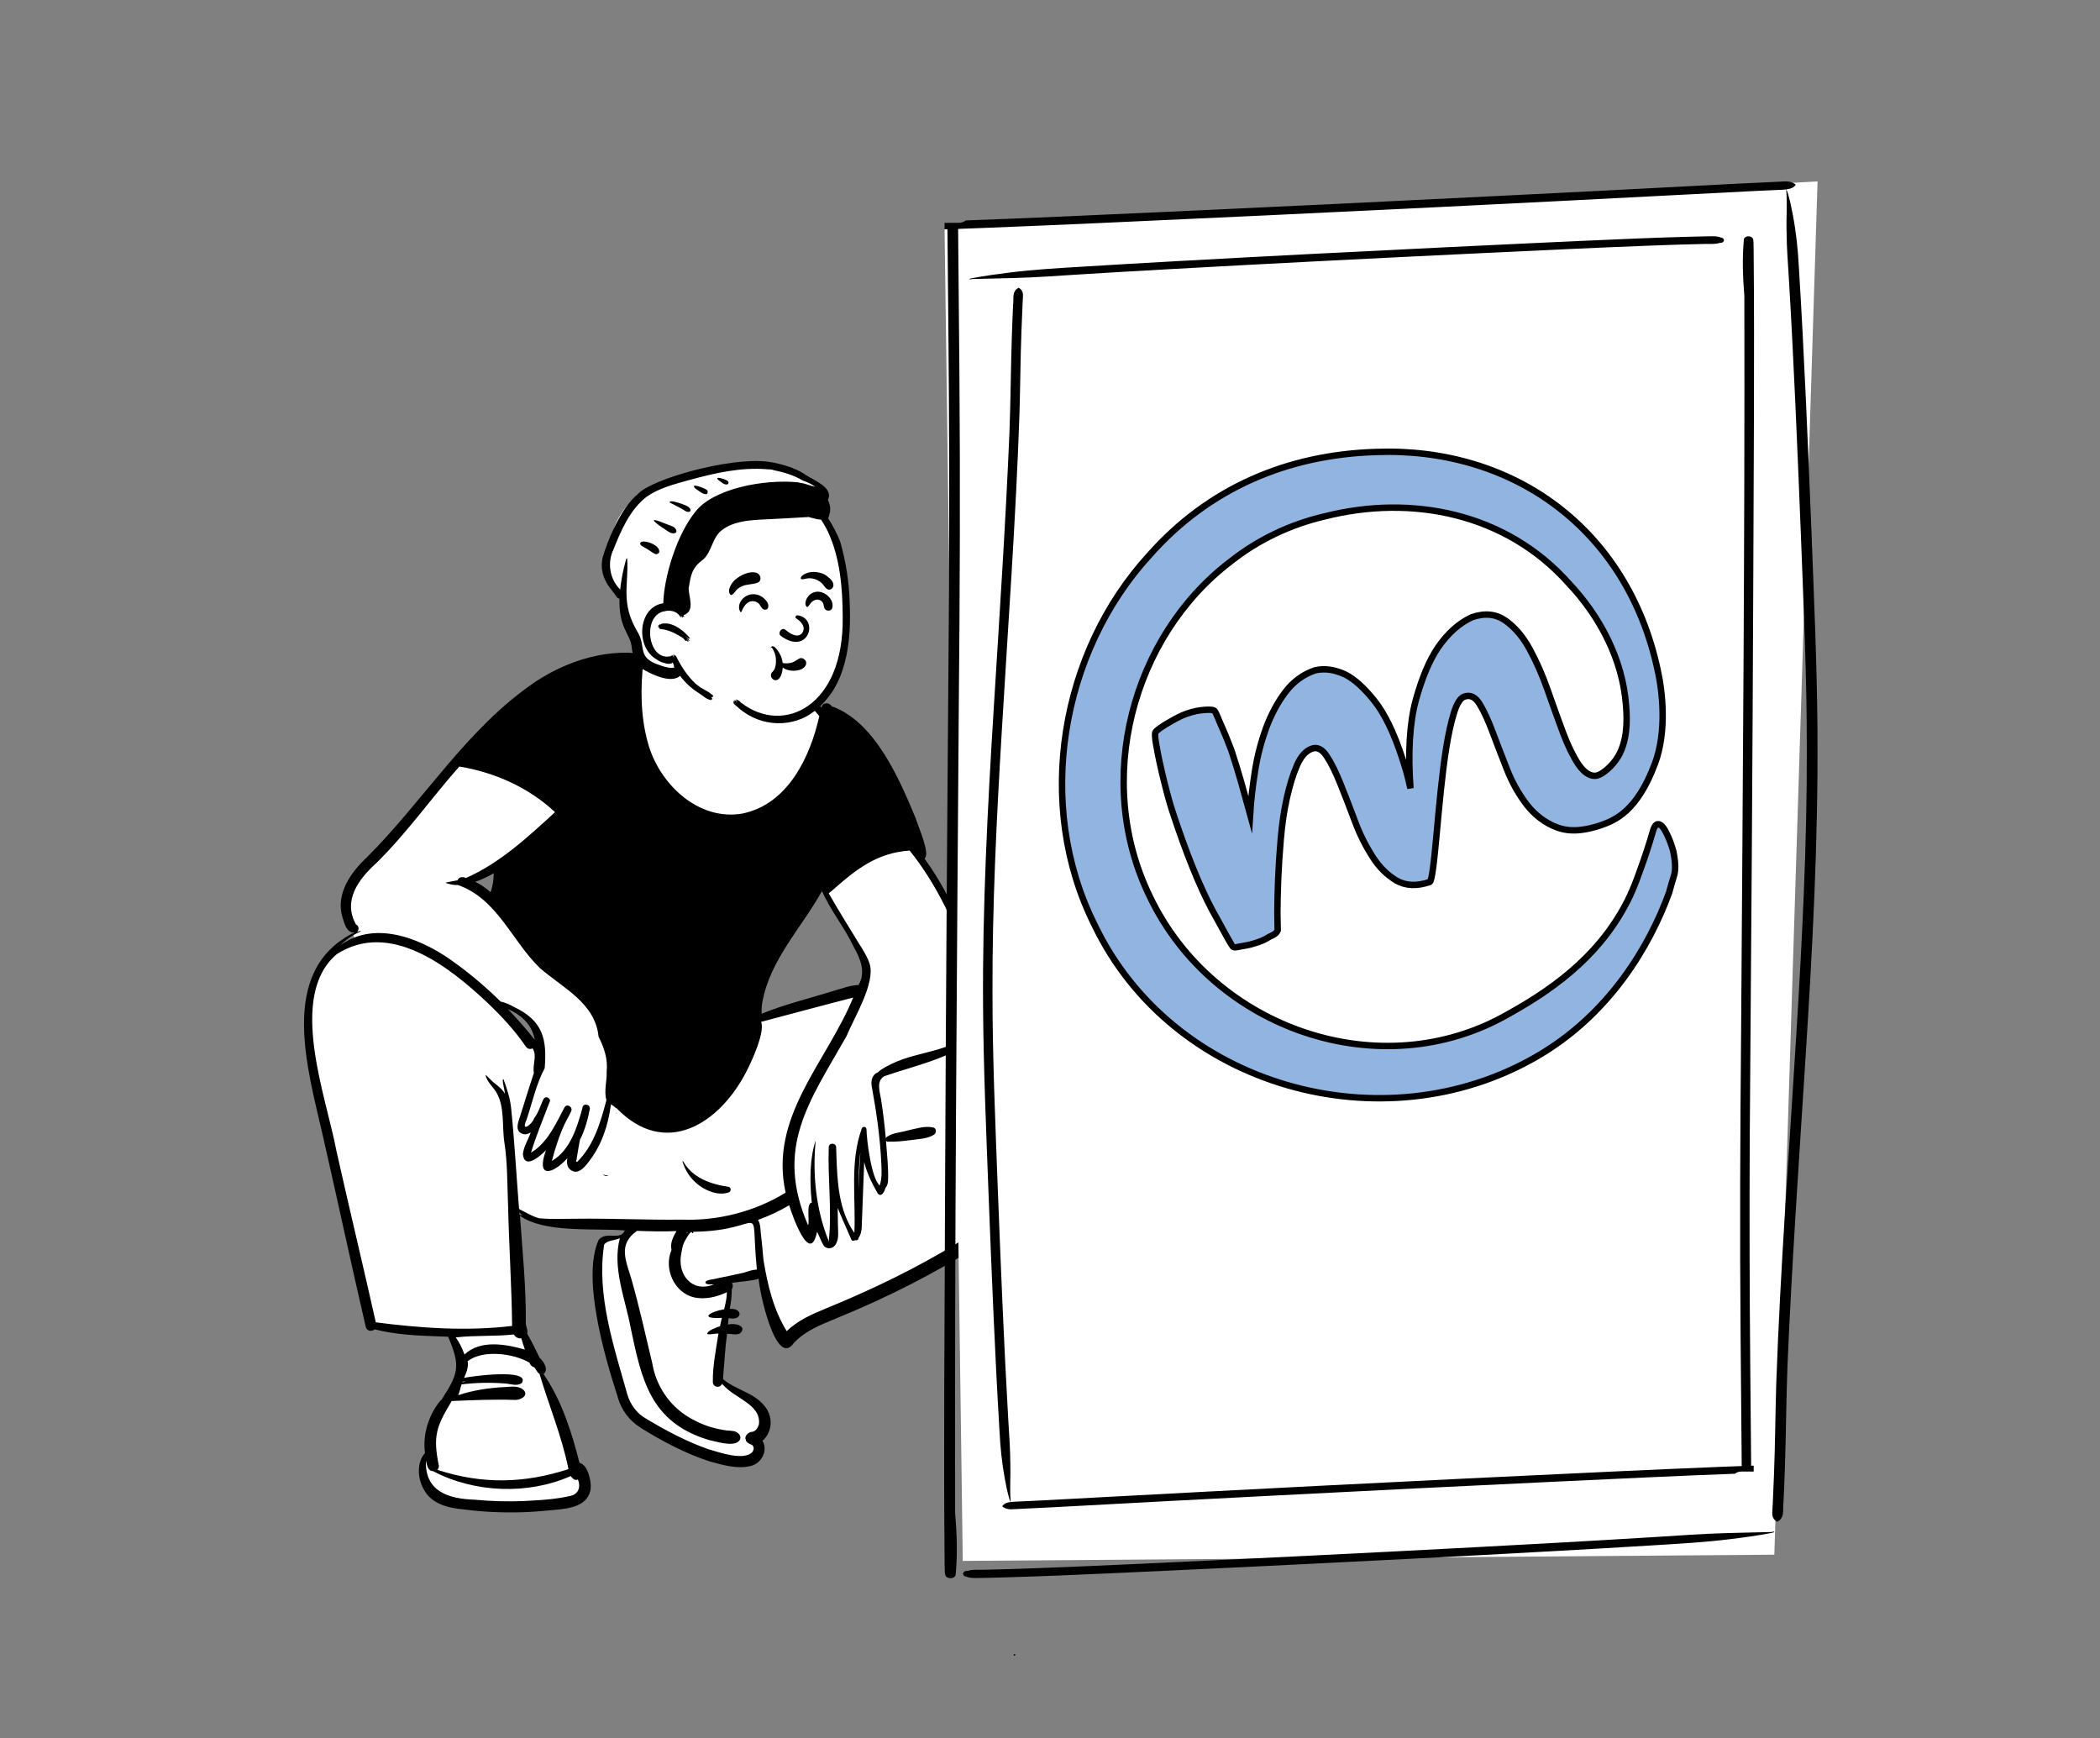 <?xml version="1.0" encoding="UTF-8"?>
<svg xmlns="http://www.w3.org/2000/svg" xmlns:xlink="http://www.w3.org/1999/xlink" id="Ebene_2" data-name="Ebene 2" viewBox="0 0 1307.62 1082.17">
  <rect x="0" y="0" width="1307.62" height="1082.17" fill="#808080" stroke="none"/>
  <defs>
    <style> .cls-1, .cls-2 { fill: #fff; } .cls-2, .cls-3 { fill-rule: evenodd; } .cls-4, .cls-5 { fill: none; } .cls-6 { clip-path: url(#clippath-1); } .cls-5 { stroke-linecap: round; stroke-linejoin: round; } .cls-5, .cls-7 { stroke: #000; } .cls-8 { clip-path: url(#clippath-3); } .cls-7 { fill: #91b5e0; stroke-miterlimit: 10; stroke-width: 4px; } .cls-9 { clip-path: url(#clippath-2); } .cls-10 { clip-path: url(#clippath); } </style>
    <clipPath id="clippath">
      <rect class="cls-4" x="188.88" y="287.05" width="474.5" height="655.26"></rect>
    </clipPath>
    <clipPath id="clippath-1">
      <rect class="cls-4" x="188.88" y="287.05" width="474.5" height="655.26"></rect>
    </clipPath>
    <clipPath id="clippath-2">
      <rect class="cls-4" x="188.88" y="405.73" width="474.5" height="536.58"></rect>
    </clipPath>
    <clipPath id="clippath-3">
      <rect class="cls-4" x="188.88" y="287.05" width="474.5" height="655.26"></rect>
    </clipPath>
  </defs>
  <g class="cls-10">
    <g class="cls-6">
      <path class="cls-2" d="M305.87,542.63c-4.19,2.38-7.69,4.06-11.05,5.18l-4.89,1.68,4.62,2.38c3.08,1.54,6.01,3.64,9.09,6.16l2.24,1.96,1.12-2.8c1.4-3.64,2.1-7.98,2.1-12.59v-3.64l-3.22,1.68ZM509.46,554.53c-3.91,7.14-8.81,14.27-13.42,20.99-10.21,15.11-20.83,30.65-24.05,49.26-.28,1.54-.42,5.04-.56,10.49l3.07-1.26c10.07-4.06,20.83-7.14,31.18-10.21,4.05-1.12,8.11-2.38,12.16-3.5,1.68-.42,3.36-.98,4.89-1.4,3.92-1.26,7.55-2.38,11.33-2.52h1.12l.56-.98c5.31-9.24,1.26-17.91-3.21-26.03-2.8-6.02-6.29-11.48-9.65-16.93-3.49-5.6-7.13-11.34-9.79-17.49l-1.68-3.92-1.96,3.5ZM314.27,630.52c6.01,6.3,11.61,12.74,16.64,19.03l3.78-1.68c-1.82-9.38-7.55-15.96-17.9-20.71l-2.52,3.36ZM515.47,771.32c-.56,0-1.12.28-1.54.7-.42.42-.7.98-.7,1.68h2.24v-2.38ZM265.19,927.22c-3.5-6.02-4.06-15.54,1.26-20.71-1.82-11.2,1.68-23.65,9.51-32.47,11.47-17.21,12.3-23.37,3.91-42.69-14.96-.56-30.48-.7-45.16-4.2l.56-3.22c-.56-.14-3.36-.84-3.91-.98.14.56.56,3.36.42,3.92-.7.7-2.38,1.4-2.66,0-9.23-39.47-17.48-78.23-26.43-117.56-9.37-39.75-28.24-103.43,17.9-125.4l-.98-4.06c-2.52,0-3.63-2.8-4.75-6.72-5.17-14.14,4.9-27.85,14.4-36.53,13-13.3,25.03-27.71,36.63-41.71,33-40.17,77.88-93.77,135.35-84.67l-.14,2.38c8.95,1.12,18.32,3.5,27.41,1.82,31.04-5.32,64.88,6.86,83.89,31.77l.7-4.62c0-.42.28-.84.98-.84.98,0,1.4.7,1.68,1.4,33,13.02,46.56,55.42,57.19,84.53,1.4,4.9.98,6.44.84,6.72l-1.96,1.12c19.86,26.45,30.76,58.22,40.13,88.45,3.08,7.98,3.35,13.58-1.82,18.47,34.12,20.43,60.82,52.48,45.72,88.87-19.71,35.41-72.01,57.94-111.3,78.24-15.52,8.39-38.31,13.02-52.57,26.73-.98,1.4-2.38,2.8-3.22,2.66-6.71.98-16.5-40.59-15.1-43.94-6.99,2.52-14.82,2.38-22.23,3.64.7,1.4,2.8,3.36,1.26,5.04.14,4.9-.7,10.22-1.68,15.11,8.81-1.4,8.67,3.22.14.7-.28,2.1-.84,7.7-.98,9.8,2.52-1.12,7.55-1.96,9.37-.14-.7,2.38-6.99.14-9.37.84-1.4,10.5-1.82,20.71-2.8,31.21,7.55,7.14,19.3,8.82,26.01,16.65,5.73,5.88,4.9,15.82-1.82,20.57,4.06,4.76.84,12.74-5.17,14-8.11,1.96-16.64-.7-24.61-2.94-13.28-4.34-27.26-11.2-42.65-20.85-6.01-3.78-10.62-9.8-12.72-16.8-15.52-48-19.72-80.75-12.45-97.13,4.19-3.22,8.81-1.26,12.72-2.94,1.82-.84,3.49-1.96,4.89-5.88-20.27-1.96-49.64,1.68-65.86-7.98l.56-1.26c-1.54-.98-4.75-4.9-6.01-6.3,2.24,27.15,4.05,55,4.89,82.01,2.94,5.04,5.46,10.22,8.25,15.96,1.96,1.96,5.31,5.18,3.36,7.28,0,0,16.64,39.05,21.67,58.64,4.89.14,6.85,8.4,6.57,13.85-.7,9.94-13.42,10.92-24.61,11.9-7.69.84-15.52,1.26-23.21,1.26-13.84.42-48.66-.56-52.01-13.02"></path>
    </g>
    <g class="cls-9">
      <path class="cls-3" d="M333.14,424.65c23.63-15.68,54.39-23.93,81.94-13.72.28.14.14.56-.14.56-4.33-.98-8.81-1.54-13.14-1.68,8.95,1.12,17.76,3.5,26.85,1.82,30.48-5.04,62.64,5.32,82.91,28.97.56-3.5,4.9-3.36,6.29-.84,26.85,9.52,42.09,45.06,52.3,69.7,1.26,4.34,9.51,22.67,5.45,25.05,18.88,25.89,29.64,56.68,39.01,87.05l.28.7c2.1,5.88,3.78,12.74-.7,17.92,18.88,11.48,36.22,27.01,44.47,48,13.14,30.93-3.64,57.24-29.64,73.9-25.87,18.75-53.83,34.29-82.77,47.73-9.79,4.48-19.58,8.68-29.5,12.74l-.98.42c-7.83,3.22-15.66,7-21.39,13.16-11.33,16.51-21.81-33.03-21.95-39.89-5.31,1.54-11.19,1.68-16.64,2.52.7,1.26.7,2.8-.14,4.06,0,4.06-.42,8.12-1.26,12.18,8.39-.7,8.11,7.7-.7,5.74l-.42,4.06c4.05-1.26,12.44.7,7.55,5.46-2.66,1.26-5.31.14-8.11.28-1.26,9.38-1.68,18.75-2.52,28.13,7.55,6.58,18.6,8.26,25.31,16.09,5.87,6.44,6.01,16.37-.7,22.39,3.63,6.16-.7,14.14-7.41,15.68-8.53,2.1-17.48-.7-25.73-2.94-14.96-4.9-29.22-12.46-42.51-20.71l-.56-.42c-6.57-4.06-11.33-10.5-13.7-17.92l-.42-1.54c-8.11-25.05-22.37-74.17-11.61-97.41,5.03-5.6,13.28.98,16.22-5.74-19.01-1.54-49.77,1.82-65.3-9.1,1.54,21.97,3.78,43.8,3.64,65.78-.42,2.94,1.54,4.76.84,7.56,2.8,4.9,5.31,9.94,7.69,14.97l.14.14c2.52,2.38,5.73,7.28,2.38,10.08,11.33,16.52,17.48,36.11,22.37,55.28,5.31,1.26,7.27,11.2,6.99,15.81-1.54,12.74-16.64,12.87-26.57,13.86-5.73.56-11.61.98-17.48,1.12-11.74.28-23.63-.28-35.23-1.82-9.51-.84-19.99-3.36-24.75-12.59-3.77-6.58-4.47-16.52.84-22.53-1.54-11.33,2.1-23.23,9.23-32.19l.28-.28c-.14-.14-.14-.28.56-.42h.14l.28-.56c10.35-16.09,11.75-20.57,3.92-38.91l-6.99-.28c-13-.42-26.15-1.12-38.73-4.34-1.82,1.54-4.89,1.26-5.59-1.54-9.09-39.19-17.48-78.51-26.42-117.7-9.23-41.28-29.22-103.84,19.15-127.78-4.89,0-6.01-5.88-7.27-9.66-4.34-14.56,5.31-27.99,15.38-37.37,35.38-35.27,62.22-80.34,104.59-109.02M265.19,909.45c-.7,19.17,13.84,23.79,30.34,24.35,10.21.98,20.55,1.26,30.76.84l4.89-.28c8.11-.42,16.22-1.12,24.05-2.94,5.17-1.12,6.43-5.74,4.62-10.22-.84.42-1.82.42-2.52-.14-.84-.56-1.4-1.26-1.96-1.96-26.57,11.76-59.98,10.5-85.71-3.08-3.35,0-3.78-3.92-4.47-6.58M329.79,848.57c-9.65-5.88-29.22-8.4-38.59-.98.7,3.64-.84,7.14-2.24,10.36,4.19-.98,41.25-6.02,36.07,3.08-2.94,2.38-6.85.7-10.35.42-9.09-.7-18.18-.56-27.26.56-.84,2.24-1.12,4.62-2.1,6.72,9.23-3.08,18.73-4.48,28.38-5.04h.56c4.19-.28,9.09-1.12,12.16,2.24,2.66,3.64-3.21,6.16-6.29,5.74-13-.42-26.01.14-38.87.7l-.56.98c-9.09,15.12-11.18,21.13-7.41,39.33,0,.98-.28,1.82-.98,2.52,27.96,9.1,53.97,8.54,81.66-.42-4.06-20.29-12.17-39.61-18.04-59.34-1.54-.84-2.1-2.8-3.21-4.06-1.26-.28-2.52-1.26-2.94-2.8M396.62,766.42c-12.16,8.54-6.71,18.75-3.35,30.37,4.89,17.21,8.67,34.57,12.86,51.92,2.52,15.4,12.16,28.69,26.29,35.69,6.29,3.36,13.28,5.46,20.27,6.3,2.8.28,5.73,0,7.55,2.38.98,1.12,1.12,2.94,0,4.06-3.63,4.06-14.12.42-19.02-.56-36.07-10.92-41.66-37.09-48.52-69.84-3.36-18.19-11.61-37.37-6.71-55.84-3.08,1.68-7.69,1.12-9.79,4.06-4.89,31.35,6.01,63.26,14.4,93.21,1.82,6.3,5.87,11.9,11.61,15.11,12.3,7.42,25.17,14.28,38.73,19.03l.42.14c6.85,1.96,21.81,7.28,27.13,1.68,1.12-1.68,1.12-3.36-.28-4.48l-.7-.28c-1.26-.56-2.8-1.26-3.08-2.66v-.14c-1.12-2.1,1.12-4.34,3.08-4.9,2.79-.14,4.05-1.96,5.03-4.62,1.82-13.15-16.78-16.65-22.93-25.75-.7,3.36-5.74,2.66-5.74-.7-.14-10.08,1.96-20.29,3.5-30.23-2.38-.14-4.75.84-6.99.28-.28-2.1,6.15-4.2,7.97-4.9.42-1.68.7-3.5,1.12-5.18-14.4.84-7.69-3.78,1.4-5.32.28-.98.56-1.96.7-2.94l.14-.56c.56-2.52.84-4.76.98-7.14-6.43,2.94-13.56,4.76-20.55,3.22-12.44-2.94-19.02-18.05-13.98-29.53-1.12-4.06,1.12-8.4,3.08-11.76-8.11.42-16.36.14-24.61-.14M274.42,872.36c-.14,0-.14.14-.28.28l-.14.14c.14-.14.28-.14.42-.42M275.11,872.08h-.7c0,.14-.14.14-.14.14.42,0,.7-.14.84-.14M290.07,860.05c-.7.14-1.4.14-1.96.28l-.14.42c.7-.28,1.4-.42,2.1-.7M320,830.94c-12.02,1.26-24.19.42-36.22,1.82,2.38,3.22,4.06,6.86,5.45,10.64,9.93-9.38,25.73-6.44,37.61-3.08-.84-2.38-1.54-4.62-2.24-7-1.68.28-3.77-.7-4.61-2.38M613.07,641.44c-16.36,16.79-41.25,21.27-62.5,28.69-5.17,3.22-2.66,9.65-1.96,14.41,1.26,7.98,2.24,15.96,2.93,24.07,2.66-3.08,9.51-3.5,13.28-4.62l.56-.14c5.17-1.12,10.49-2.94,15.66-1.82,2.1.42,2.24,3.36.56,4.48-4.19,2.66-9.51,2.66-14.26,3.36l-1.26.14c-4.33.56-8.67.98-13,.84-.56.14-1.12-.14-1.4-.56.56,8.4,1.68,16.93,1.26,25.33-.14,1.54-.7,3.08-1.68,4.2v.14c-.56,2.1-2.52,5.88-4.75,3.08l-.42-.7c-3.35-6.02-6.43-12.18-7.97-18.89-.56,13.43-.98,26.87-1.54,40.31v.28c-.14,2.24-.56,5.04-2.1,6.86.14.98-.84,1.68-1.68,1.26h-.14c-.84.42-2.1.7-2.52-.28-2.8-6.58-5.87-13.16-8.53-19.74.14,3.36,0,6.86.14,10.22,0,3.92.84,8.4-1.12,12.04-1.54,3.08-5.45,3.92-7.69,1.26-1.68-2.66-2.66-5.88-4.19-8.68-4.34,21.41-15.38-10.08-17.34-16.51-6.15,3.64-12.72,6.72-19.43,9.1,1.82,2.8,1.4,6.58,1.96,9.94.56,4.76.98,9.66,1.4,14.55l.14.98c2.52,15.12,6.15,30.51,14.4,43.81,6.85-6.72,15.94-10.64,24.75-14.27,10.62-4.34,21.11-8.96,31.6-13.86,28.1-13.16,55.09-28.69,80.26-46.75l.84-.56c13.98-9.8,28.66-22.81,28.94-41.15.84-30.37-24.33-50.8-43.21-70.82M303.5,624.36c-23.91-22.53-60.68-51.5-93.82-30.23-30.9,26.17-6.43,88.87-.14,122.74,7.97,35.55,16.5,70.96,24.47,106.5,28.11,3.64,56.63,5.6,84.87,2.24-.28-25.05-1.96-50.1-2.52-75.15-.56-12.88-.28-25.89-2.24-38.63-1.68-10.36.42-22.95-5.31-32.05-2.1-3.36-5.59-6.16-6.43-10.21,0-.14.28-.28.28-.14,1.68,1.54,3.08,3.22,4.89,4.76l1.26.98c2.1,1.68,4.34,3.5,5.59,5.88.14-.98-2.38-10.08-.84-8.96l.28.84c2.1,5.74,3.91,11.48,4.47,17.49,2.1,20.71,3.22,41.57,4.9,62.42,4.19,1.96,8.11,4.62,12.58,5.74,7.55.7,14.96.28,22.51.28h.7c21.95-.28,43.76.84,65.72.56,22.37.84,45.3-5.04,64.46-16.79-10.49-47.3,25.45-81.03,42.09-121.48-19.15,4.9-38.17,10.08-57.33,15.12,2.52,6.3-5.73,24.21-8.95,30.51-16.78,33.03-50.75,54.72-81.23,23.09v.28c-.98-.98-2.1-1.82-3.36-2.52-1.54,12.6-5.73,25.33-13.56,35.41l-.84,1.12c-2.38,3.08-6.01,7-9.93,4.76-2.94-1.54-3.35-4.62-2.8-7.7-9.37,10.22-19.71,12.6-13.28-5.04l-.28.28c-3.63,3.64-13.14,11.9-14.12,2.24.42-4.76,3.36-9.1,4.89-13.58-1.54.98-3.35,1.54-5.31.84-4.89-1.96-2.38-7.56-1.26-11.06,2.8-8.96,5.59-17.91,8.53-26.87-.98-5.32,2.24-10.64-.84-15.26-1.26.7-2.94.56-4.19-1.12-6.85-10.08-15.24-19.03-23.91-27.29M234.43,824.92v.14h.84c-.42,0-.7,0-.84-.14M471.29,790.49c-4.47-45.48,6.99-24.07-39.57-23.51.14,1.12-1.26.98-.7.7-.7-2.52-4.47,4.9-5.03,5.88-.98,2.1-1.4,4.76-1.82,7.14-2.52,13.15,6.85,24.49,20.42,19.03-1.82-.14-3.78.42-5.18-.7-1.26-2.38,5.87-2.38,7.27-3.08,5.45-1.12,11.05-2.24,16.5-3.5,2.52-.84,5.31-1.82,8.11-1.96M516.03,772.86c-.42-.28-.14.56,0,.14v-.14ZM566.36,529.62c-19.99,1.4-32.86,11.34-47.12,23.93-1.12.98-2.1,1.82-3.22,2.66,6.15,10.92,12.86,21.41,19.3,32.05l1.26,1.96c1.82,3.08,3.78,6.3,4.9,9.8,3.77,12.04-9.51,33.31-14.4,45.2-23.21,40.87-44.88,69.28-23.91,117.7,1.12-3.08-1.4-13.71,2.38-14.14l-.14-.7c-1.26-12.32-1.26-27.15,2.52-37.93-2.1,20.99.14,43.1,8.11,62.7,2.1-18.62-.7-39.33,0-58.5,0-2.94,4.47-2.94,4.62,0l.14,4.9c.56,16.79,1.4,34.29,11.19,48.42.98-21.55-2.94-44.23,4.61-64.94.56-1.54,2.8-1.4,2.94.42.14,7,3.08,30.79,8.25,34.99,1.4-4.34,1.26-8.96.98-13.58-.7-16.37-3.08-32.33-6.01-48.42-.56-3.22.42-7.14,3.78-8.39,2.52-2.38,5.87-3.92,8.67-5.32,17.76-8.82,42.22-7.14,54.25-25.19l.56-.84c1.4-2.1,2.66-4.2,3.36-6.72-1.68-6.02-3.91-11.9-5.87-17.91-1.82-5.18-3.63-10.5-5.45-15.68l-.7-1.68c-8.67-23.23-19.43-45.48-34.95-64.8M428.64,766.98c-.42.14-.84.56-1.26.98l-.14.14.28-.14c.28-.14.42-.42.84-.7l.28-.28ZM323.35,754.94l.14,1.4c.7.14,1.4.28,2.1.42-.84-.42-1.54-1.12-2.24-1.82M425,723.31c-.14-.28.28-.42.42-.14,5.73,10.21,17.2,14.27,28.24,15.81,1.82.42,1.68,3.08,0,3.5-6.15,2.1-13.28-.7-18.32-4.34-5.03-3.78-8.53-8.82-10.35-14.83M535.74,717.43c-1.12,7.84-.98,15.81-1.12,23.79.28-7.98.56-15.81,1.12-23.79M375.51,731.29c1.12.42,2.38.7,3.5.7-1.26.56-2.66.28-3.5-.7M286.02,477.28c-17.48,19.73-32.72,41.42-51.46,59.9-11.05,9.94-21.39,23.51-12.86,38.49,1.82.7,2.1,3.36.56,4.62.42,0,2.8-1.26,2.24-.28-4.75,2.1-9.09,5.04-12.72,8.68,22.65-16.65,52.71-3.36,72.57,11.62,9.79,7.14,18.88,14.97,27.41,23.37,3.08.56,6.15,2.1,8.67,3.5,17.48,8.39,20.27,19.73,18.74,37.93-5.31,9.94-7.69,21.41-11.33,32.19-3.78,8.4,3.63,2.66,4.75-.98,2.52-3.22,3.78-7.42,5.45-11.2l.14-.28c.42-1.12,1.4-1.82,2.66-1.54.98.28,1.96,1.54,1.54,2.52l-.84,2.1c-3.78,9.8-7.83,19.73-10.91,29.81,10.35-6.16,15.38-17.91,20.83-28.13,1.54-2.8,5.46-.28,4.19,2.38-1.26,2.52-2.52,5.04-3.91,7.56-3.49,7.42-6.01,15.39-8.11,23.37,11.61-6.86,15.66-20.99,19.02-32.89.14-3.36,5.03-2.66,4.61.56-1.26,6.58-3.08,13.15-6.15,19.17l-.84,4.62c-.56,3.08-.98,6.16-1.54,9.1.28-.14.56-.14.84-.14,10.34-10.36,14.4-24.63,18.04-38.35-1.68-5.74.42-11.76.14-17.77.84-7.7-1.54-14.83-5.03-21.69-2.1-21.13-22.37-30.37-36.63-42.82-17.34-16.8-26.57-43.25-51.03-51.64-2.52.14-5.03-.42-7.41-1.26-.14,0-.14-.14,0-.28,2.38-.42,4.89-.98,7.27-1.4.7-2.1,3.22-2.38,5.17-1.4,21.11-9.24,38.73-25.61,55.51-41.01-16.22-15.25-37.47-24.77-59.56-28.41M383.34,692.38c.42.42.7.84.84,1.26,0,.14,0,.28.14.42-.28-.56-.56-1.12-.98-1.68M316.22,628.28c5.87,6.16,11.47,12.46,16.78,19.18-1.82-9.66-8.11-15.26-16.78-19.18M511.83,554.81c-12.72,22.95-32.58,42.97-37.19,69.55-.42,2.24-.42,4.62-.42,6.86,14.12-5.74,29.08-9.38,43.62-13.86,5.59-1.54,10.91-3.78,16.78-4.06,4.75-8.26.98-16.52-3.22-24.07-5.59-11.89-14.26-22.25-19.58-34.43M307.42,543.75c-3.64,2.1-7.41,3.92-11.47,5.32,3.5,1.68,6.57,3.92,9.51,6.44,1.4-3.78,1.96-7.84,1.96-11.76M400.67,411.64c-1.96,16.79-1.82,34.15,2.66,50.52,6.71,25.47,31.32,49.4,59.15,44.36,28.1-5.88,41.94-34.99,47.68-60.6-14.82-18.75-38.03-30.51-61.8-31.49-15.52-.56-33.14,4.48-47.68-2.8"></path>
    </g>
    <g class="cls-8">
      <path class="cls-2" d="M465.72,289.83c15.66,0,34.54,7.56,36.07,7.7.84,0,4.19,2.52,9.93,7.56l-6.15,12.18.56.42c2.38,2.24,4.47,4.48,6.15,6.02,13.28,13.58,15.66,66.76,12.44,85.23-3.22,18.47-8.95,36.67-35.79,36.67s-56.91-16.24-61.52-21.28c-3.08-3.36-6.57-5.04-10.35-4.9-.14-.14-.28-.42-.42-.56l-.56-.14c-5.31-.7-9.09-1.82-11.47-3.08-4.47-2.52-9.37-15.81-9.37-18.75s-7.41-24.07-7.55-26.31c0-1.82-9.65-10.5-9.65-13.16,0-2.8-1.96-2.52,0-12.18l.56-2.8c2.1-10.22,6.15-27.29,21.53-34.57,16.92-8.26,49.78-18.06,65.58-18.06"></path>
      <path class="cls-3" d="M397.49,307.33c8.39-8.96,56.35-22.81,80.68-19.87l.7.14c1.96.28,3.78.56,5.73,1.12,6.15,1.4,12.31,3.64,17.34,7.14,4.19,2.94,17.48,7.7,13.56,15.4,1.4,2.8,1.96,6.16.98,8.82-.14.98-.42,1.82-.84,2.66,3.08,4.62,5.59,9.66,7.55,14.56,3.5,12.32,5.59,25.19,5.87,37.79,1.12,23.93-1.54,52.48-22.37,68.02-12.59,9.8-32.3,10.08-46.42-1.96-.84-.98-4.62-3.5-3.36-3.92.42.42.7.84,1.12,1.12v-.14l-.42-.28c-.7-.7-1.54-1.54-.56-1.4l.14.14c.28.14.42.28.56.28-.56-.7-.98-1.26,0-.84h.14c.42.42.84.84,1.26,1.26v-.14l-.42-.42c-.42-.42-.28-.42-.14-.7-.84-1.12.7-.42.84,0,.98-.28,1.68,1.54,2.38,1.68,26.01,19.87,63.62,2.24,62.92-53.32v-1.12c-.14-17.77-1.68-35.97-9.09-52.06-.7-1.54-1.54-3.08-2.38-4.48-.56-1.12-1.26-2.1-1.96-3.22-1.96-.14-3.91-.56-5.73-1.12-.7-.14-1.26-.28-1.96-.56-9.37.56-18.6,1.12-28.1,1.54l-2.94.14c-7.97.56-16.22,1.4-22.79,6.3-6.29,4.48-6.43,13.44-11.75,18.34-7.69,5.6-7.83,10.36-9.23,18.05.14,5.88,4.19,14.28-3.21,16.79,1.26,1.82-.56.98-.7.28,1.12,2.1-.56.7-.7.14-.14,0-.14-.14-.28-.14,1.12,1.82-.7.56-.56.28-2.24-3.36-6.71-3.92-9.79-2.94,0,.14-.14.14-.28,0-13.42,2.94-9.93,30.65,3.78,27.99.56-.14.56.14.7.14-.28-.84.56-.56.56-.28-.28-1.68,1.4.7,1.26.84h.14v-.14c-.28-.7-.28-.42-.28-.84-.28-.56-.28-.28-.14-.7.7-.56.98,1.26,1.26,1.26-.42-.56-.14-1.12.28-.7,3.07,6.44,7.13,12.6,12.3,17.49.56.42,1.12.84,1.68,1.26,2.24,1.96,5.59,3.08,7.69,4.9v.14l.7.28c.28.14.42.42.56.56.14.14.28.42.42.7,0,.28-.14.42-.42.28-.14,0-.28-.14-.42-.14,0,0,.28.7,0,.56-.14,0-.28-.14-.56-.14.14.28.42.56.56.7.14.14.28.42.28.56s-.14.14-.28.14-.42-.14-.56-.28v.14c.14.28.28.7,0,.56-.28-.14-.56-.14-.84-.28h-.14c-.98-.28-1.82-.7-2.66-1.26-.7-.56-1.54-1.12-2.24-1.68-.7-.42-1.4-.98-2.1-1.4-4.47-2.8-8.25-6.44-11.33-10.5-5.18,4.48-15.38.14-21.81-3.36-5.59-3.08-7.83-8.82-8.39-15.11-1.26-8.4-7.97-11.2-7.55-29.67-.28,0-.42,0-.7-.14-.28-.14-.42-.28-.7-.42l-.28-.42c-.14-.14-.28-.14-.28-.28-.14.14,0-.14,0-.14l-.42-.56c-1.12-1.4-2.24-3.08-3.22-4.34v.14c-2.38-3.08-4.47-7-5.03-10.78-.7-2.94-.42-5.88.14-8.54,2.66-9.52,11.05-30.79,22.23-39.89M458.31,437.48l-.14-.14.14.14c0,.14.14.14.28.28v-.14c-.14,0-.14-.14-.28-.14M478.03,292.21c-16.5-1.4-32.58,2.24-48.38,6.58l-1.12.28c-8.95,2.52-18.32,4.9-25.86,10.21-10.49,8.12-15.94,20.99-20.7,32.89-4.19,8.82-1.96,18.75,4.19,24.91.7-6.16,1.82-12.18,3.5-18.05.42-.98.14-1.26.84-1.4,1.26,15.96-4.62,27.71,6.85,46.47,5.03,8.82-.84,15.39,13.28,20.01l.42.14c2.94,1.12,6.15,1.96,8.95,1.4l-.28-.42c-.28-.42-.28-.7,0-.84-.28-.56-.56-1.12-.84-1.82-.14,0-.28,0-.42.14.14.14.14.28-.14.28-.84.28-1.54.42-2.38.28h-.14c-.98,0-1.54-.28-1.96-.42-.14,0-.28,0-.56-.14-1.68-.42-3.36-1.26-4.61-2.24-13-7.42-11.61-32.47,4.33-34.85.42-15.68,7.97-42.41,20.42-57.52,11.33-13.86,42.09-19.87,63.48-17.78.28.14.56.14.98.28,3.35.28,6.43,1.82,9.79,2.52-2.38-1.82-5.03-2.94-7.83-3.92-5.59-3.36-11.89-5.18-18.04-6.44-1.26-.42-2.52-.56-3.78-.56M412.45,388.36c.84-.42.7,0,.98-.14,6.15-.56,12.86,4.9,16.36,9.38-.28.28-.98-.56-1.12-.7l.14.14c1.4,1.96-1.4-.42-1.68-.84h-.14c.28.28.84.84.98,1.12l.14.14c1.68,1.4,1.54,2.52-.42.42v.28c.98.7,1.68,2.52-.28.56.14,1.4-1.96-1.26-1.96-1.26-3.63-2.52-9.23-5.46-13.84-5.74h-.14c-.84-.14-1.26-.42-.98-.98-1.12-.28-.84-.84-.28-.7-.7-.42-.14-.98.42-.84-.28-.84.84-.28.98-.42.56-.98.7-.14.84-.42M399.45,337.41c2.94-1.12,11.74,2.24,11.05,6.44-.42.98-1.82,1.54-2.79.98l-1.26-.7c-2.24-1.54-4.19-2.8-6.57-4.06-1.26-.7-1.82-1.96-.42-2.66M416.37,331.12l-1.12-.7c-6.15-4.06-14.96-10.22.56-3.78,1.82.7,4.19,1.26,5.03,2.94,1.54,2.94-2.38,3.08-4.47,1.54M417.07,312.92c-.56-1.96,5.73.28,7.55.84l.28.14c1.82.7,3.78,1.26,4.75,2.8,1.26,2.1-1.26,2.52-2.79,1.54-3.22-2.1-6.57-3.64-9.79-5.32M432.87,304.1c-3.5-3.78,5.73-.14,7.13.84.98.7.84,2.38-.14,2.8-2.65,0-4.75-2.24-6.99-3.64M448.67,299.91c-5.59-3.92,1.82-2.1,4.33-.56,1.68,1.54-.14,4.06-4.33.56"></path>
      <path class="cls-3" d="M479.95,403.16c1.96-3.22,6.15,4.62,6.57,6.02.42,1.26.7,2.38.84,3.64,1.54.28,3.08.28,4.62,0,2.38-.42,3.78-1.68,5.73-2.8,1.4-.7,3.08.14,3.91,1.4.84,1.4.28,2.94-.84,4.06-2.1,2.1-6.29,2.52-9.09,1.96-1.54-.28-3.07-.84-4.34-1.82v.7c-.28,2.24-.84,5.04-2.66,6.58-2.93,2.38-6.43-2.24-3.63-4.62l.14-.14c1.68-1.4,2.1-5.18,1.96-7.28,0-1.4-.28-2.66-.7-4.06l-.14-.28c-.14-.42-1.54-3.78-2.1-3.36-.14.56-.42.28-.28,0M495.61,384.96c2.66,1.54,6.71,5.32,3.78,9.38-3.36,3.5-8.25-.56-10.63-2.38-2.24-1.4-4.61,2.24-2.66,3.92,17.2,12.74,24.19-10.49,10.77-12.74-1.4-.28-1.96,1.4-1.26,1.82M467.36,370.13c2.66-.42,5.18.14,7.41,1.68l.14.14c2.1,1.54,4.33,4.2,3.21,6.72-.42.98-1.96,1.26-2.79.7-1.54-.84-1.82-2.66-3.08-3.78-1.12-.84-2.52-1.4-4.06-1.26-3.35.28-5.31,3.64-6.43,6.44-.14.42-.7.56-.84.14-2.52-4.62,1.82-9.94,6.43-10.78M508.75,368.45c4.89-.42,10.77,4.76,9.51,9.94-.56,2.52-4.34,2.38-5.03,0-.42-1.4-.28-2.52-1.26-3.64-.84-.98-1.96-1.4-3.22-1.4-1.4.14-2.52.7-3.5,1.68-.84.84-1.4,2.1-2.24,2.8-.28.14-.56.14-.7,0-1.54-1.4-.56-4.34.42-5.74,1.26-2.1,3.5-3.5,6.01-3.64M457.85,360.89c3.22-2.8,8.95-5.6,13.28-4.2,2.52.84,3.5,4.76.84,6.02-3.22,1.4-6.85.84-10.07,2.38-1.4.7-2.66,1.4-3.63,2.66-.7.98-1.54,2.1-2.66,2.66-.28.14-.7.14-.84-.14-2.38-2.8.98-7.56,3.08-9.38M503.3,356.55c1.96-.56,4.19-.56,6.15-.14,1.96.28,4.06,1.12,5.59,2.38l.14.14c1.82,1.4,3.91,3.22,3.77,5.6-.14,1.96-2.24,3.36-3.91,2.24-1.4-.84-2.1-2.52-3.35-3.64-.98-.98-2.24-1.68-3.5-2.24-1.4-.56-2.8-.84-4.33-.84-1.12,0-2.38.42-3.5.56.14.14-.84.14-1.4,0-.42-.14-.42-.7-.28-.98.7-1.68,3.08-2.66,4.62-3.08"></path>
    </g>
  </g>
  <polygon class="cls-1" points="599.49 971.92 588.16 142.8 1131.75 112.95 1104.84 968.05 599.49 971.92"></polygon>
  <path d="M1104.57,953.71c-.52-.05-1.05-.07-1.56-.17.4.15.83.26,1.25.36-7.87.23-19.62.4-28.91.69-15.26.39-30.45,1.59-45.67,2.51-19.67,1.22-39.35,2.35-59.03,3.46-70.4,3.93-140.85,7.47-211.3,10.83-37.36,1.75-74.72,3.59-112.11,4.99-11.15.45-22.32.75-33.48,1.02-3.67.22-8-.39-11.35.75-.12-.01-.23-.03-.36-.03-1.43.02-2.2.78-2.32,1.6-.08.08-.17.14-.25.22.08.11.17.21.26.31.15.73.85,1.39,2.07,1.49,2.64,1.13,6.3.8,9.3.78,3.8-.03,7.6-.18,11.4-.26,12.02-.27,24.03-.77,36.04-1.21,43.2-1.8,86.38-3.87,129.56-5.95,59.87-2.91,119.74-5.95,179.57-9.28,20.65-1.15,41.3-2.34,61.94-3.62,15.98-1,32-1.86,47.84-3.85,8.43-1.03,16.84-2.19,25.13-3.76.72-.16,1.5-.24,2.14-.56.07-.03.1-.1.09-.16,0-.11-.15-.15-.27-.16Z"></path>
  <path d="M1131.71,456.11c-.29-42.15-2.2-84.28-3.81-126.41-2.2-54.47-4.42-108.94-7.79-163.38-.56-10.86-1.7-21.71-3.74-32.48-.77-4.07-1.61-8.14-2.74-12.17-.39-1.26-.69-2.55-1.39-3.73,2.48-.32,4.75-1.04,5.93-2.93-1.96-1.87-5.31-2.3-8.27-1.98-2.99.17-5.99.3-8.98.44-11.6.51-23.2,1.1-34.8,1.72-45.67,2.43-91.35,4.74-137.03,7.01-67.94,3.43-135.9,6.64-203.86,9.76-39.94,1.75-83.85,3.9-123.83,5.29-1.17.9-2.73,1.5-4.48,1.5h-8.76v4.04c.6-.02,1.2-.04,1.8-.06.06,5.53.11,11.05.15,16.58.16,16.04.31,32.08.45,48.12.51,53.78.65,107.56.36,161.35-1.02,126.77-1.96,253.54-2.48,380.31-.2,75.32-.97,150.65-.23,225.97.22,2.12-.3,4.36.72,6.37.73.99,2.36,1.44,3.79,1.17,1.11-.23,2.02-.93,2.32-1.78,1.27-12.94.8-25.95-.3-38.91-.38-167.7,1.12-335.4,2.29-503.09.67-69.16.94-138.33.37-207.49-.18-22.66-.39-45.32-.61-67.98-.06-6.01-.1-12.02-.16-18.03-.01-.93-.02-1.87-.03-2.8,5.52-.19,11.04-.39,16.57-.61,24.46-.95,48.9-2.02,73.35-3.11,69.36-3.13,138.71-6.36,208.04-9.79,51.36-2.56,102.72-5.1,154.06-7.81,14.36-.76,28.72-1.52,43.08-2.22,5.26-.24,10.52-.47,15.77-.72,1.49-.07,3.13-.1,4.68-.3.04.08.09.15.1.24.75,8.72-.07,17.49.22,26.23.04,9.94.89,19.86,1.47,29.79,3.1,52.2,5.25,104.43,7.35,156.66,1.71,45.13,3.81,90.26,3.78,135.42.16,59.24-2.87,118.46-6.52,177.63-4.44,72.69-9.98,145.35-12.53,218.09-.56,18.61-.65,37.23-1.38,55.84-.21,5.93-.45,11.85-.75,17.77-.11,2.07-.22,4.15-.33,6.22-.2,2.12.66,4.47,3.05,5.69,5.16-2.54,3.25-7.93,3.92-11.91.36-7.14.63-14.28.88-21.43.74-21.6.82-43.22,1.66-64.82,2.71-62.88,7.06-125.71,11.06-188.55,4.37-68.19,8.07-136.43,7.57-204.72Z"></path>
  <path d="M603.98,173.94c.48.04.97.07,1.45.16-.37-.14-.77-.24-1.16-.34,7.32-.22,18.25-.37,26.89-.64,14.19-.36,28.32-1.47,42.46-2.33,18.29-1.13,36.59-2.19,54.89-3.21,65.46-3.66,130.96-6.94,196.47-10.07,34.74-1.63,69.48-3.34,104.24-4.64,10.37-.42,20.75-.69,31.13-.95,3.41-.2,7.44.37,10.55-.7.11.01.21.03.33.03,1.33-.02,2.05-.72,2.16-1.48.08-.07.16-.13.23-.21-.07-.1-.16-.19-.24-.29-.14-.68-.79-1.29-1.92-1.38-2.45-1.05-5.86-.74-8.65-.73-3.53.03-7.06.16-10.6.24-11.18.25-22.34.72-33.51,1.13-40.17,1.67-80.32,3.6-120.47,5.53-55.67,2.7-111.33,5.53-166.97,8.63-19.2,1.07-38.4,2.18-57.59,3.37-14.86.93-29.76,1.73-44.49,3.58-7.84.96-15.66,2.04-23.37,3.49-.67.15-1.4.22-1.99.52-.07.03-.09.09-.09.15,0,.1.14.14.26.15Z"></path>
  <path d="M612.14,627.02c.25,38.42,1.94,76.81,3.36,115.21,1.94,49.64,3.91,99.29,6.87,148.91.49,9.9,1.5,19.79,3.3,29.6.68,3.71,1.42,7.42,2.42,11.09.35,1.14.6,2.32,1.22,3.4-2.19.29-4.2.94-5.23,2.67,1.73,1.71,4.69,2.1,7.3,1.81,2.64-.16,5.28-.27,7.93-.4,10.24-.46,20.48-1.01,30.72-1.56,40.32-2.21,80.65-4.32,120.98-6.39,59.98-3.13,119.97-6.05,179.97-8.9,35.26-1.6,74.03-3.56,109.32-4.82,1.04-.82,2.41-1.36,3.96-1.36h7.73v-3.68c-.53.02-1.06.04-1.59.05-.05-5.04-.09-10.07-.13-15.11-.14-14.62-.27-29.24-.4-43.85-.45-49.02-.58-98.04-.32-147.05.9-115.54,1.73-231.08,2.19-346.62.18-68.65.85-137.3.2-205.95-.19-1.94.27-3.98-.63-5.81-.65-.9-2.09-1.31-3.35-1.06-.98.21-1.78.85-2.05,1.62-1.12,11.79-.71,23.65.26,35.46.33,152.84-.99,305.69-2.02,458.53-.59,63.04-.83,126.07-.32,189.11.16,20.65.34,41.3.54,61.96.05,5.48.09,10.95.14,16.43,0,.85.02,1.7.03,2.55-4.88.17-9.75.36-14.62.55-21.59.87-43.17,1.84-64.75,2.83-61.23,2.85-122.45,5.79-183.66,8.93-45.34,2.34-90.68,4.65-136.01,7.12-12.68.69-25.35,1.39-38.04,2.03-4.64.22-9.28.43-13.92.66-1.32.06-2.76.09-4.13.27-.03-.07-.08-.14-.09-.22-.66-7.95.06-15.94-.2-23.9-.04-9.06-.79-18.1-1.29-27.15-2.74-47.58-4.63-95.18-6.49-142.78-1.51-41.13-3.37-82.27-3.34-123.42-.14-54,2.53-107.96,5.76-161.89,3.92-66.25,8.81-132.47,11.06-198.77.5-16.96.58-33.93,1.22-50.89.18-5.4.4-10.8.66-16.2.1-1.89.2-3.78.29-5.67.18-1.93-.58-4.07-2.7-5.18-4.56,2.32-2.86,7.22-3.46,10.85-.32,6.51-.56,13.02-.78,19.53-.65,19.69-.73,39.39-1.46,59.08-2.39,57.31-6.24,114.58-9.77,171.85-3.86,62.15-7.12,124.35-6.68,186.58Z"></path>
  <path class="cls-5" d="M631.71,1030.45s0,0-.01,0"></path>
  <path class="cls-7" d="M1030.44,475.56c-10.99,29.65-24.98,35.27-33.7,38.31-4.53,1.47-8.64,2.53-12.57,2.9-5.47.65-10.36.03-14.81-1.64-7.36-2.81-13.46-7.49-18.61-13.99-4.99-6.53-9.17-13.86-12.38-22.02-3.21-8.16-6.18-15.87-8.91-23.13-2.73-7.26-5.36-13.05-8.07-17.52-2.71-4.46-5.86-6.04-9.62-4.71-2.42.76-4.66,4.29-6.47,10.22-1.82,5.93-3.4,13.13-4.76,21.62-1.36,8.48-2.45,17.58-3.46,27.15-1.01,9.57-1.79,18.61-2.56,26.83-.77,8.21-1.43,15.25-2.19,20.83-.76,5.57-1.36,8.48-2.1,8.78-8.12,2.77-15.06,2.35-20.74-.92-5.72-3.43-10.73-8.31-14.95-14.97-4.22-6.66-7.91-13.92-10.99-22.27-3.06-8.19-6.03-15.9-8.88-22.97-2.86-7.07-5.64-12.84-8.48-17.11-2.86-4.43-6.02-6.01-9.31-4.77-3.75,1.33-6.82,4.68-9.31,10.4-2.49,5.72-4.5,12.34-6.28,20.24-1.78,7.9-2.99,16.36-3.77,25.39-.78,9.04-1.34,17.54-1.67,25.52-.33,7.97-.38,14.9-.46,20.68.1,5.92.11,9.54.18,10.85l-.35.72c-.48.91-1.32,1.55-2.62,2.28-1.33.57-2.8,1.32-4.23,2.24-1.74.97-3.82,1.83-6.39,2.62-2.11.71-4.24,1.25-6.25,1.61l-4.95.88c-1.52.44-2.66.31-3.23-.25-.37-.26-4.57-7.76-12.62-22.47-7.89-14.75-16.4-35.64-25.2-62.59-1-2.95-2-6.73-3.37-11.76-1.19-4.9-2.57-9.93-3.63-15.01-1.22-5.06-2.07-9.85-2.82-14-.74-4.15-.89-6.76-.41-7.67,1.16-1.53,4.15-3.54,8.64-6.15,4.48-2.61,7.99-4.39,10.41-5.15l.9-.33c3.75-1.33,7.15-1.93,10.46-2.19,3.15-.23,5.25-.11,6.13.39.58.56,1.3,1.91,2.16,4.06.86,2.15,1.97,4.76,3.28,7.66,1.31,2.9,2.5,5.98,3.66,8.91,1.16,2.92,2.05,5.24,2.52,6.97,1.77,5.45,3.62,11.39,5.38,17.66,1.76,6.28,3.54,12.72,5.36,19.32.53-8.66,1.62-17.76,3.12-27.26,1.5-9.5,3.91-18.33,6.9-26.61,3.15-8.31,7.08-15.77,11.99-22.24,4.91-6.48,11.11-11.05,18.49-13.51,6.13-1.42,12.37-.39,18.99,2.71,5.45,2.82,11.32,8.04,17.68,15.97,6.33,7.77,12.32,19.89,17.63,36.25,1,2.95,1.83,5.77,2.68,8.75s1.6,6.31,2.38,9.79c-1.64-22.62-.44-40.96,3.31-54.82,3.88-14.04,8.48-24.92,13.78-32.78,6.08-8.83,13.09-15.19,21.19-18.94,8.12-2.77,14.96-2.01,20.79,2.06,5.83,4.07,10.86,9.93,15.13,17.74,4.26,7.81,8.02,16.37,11.28,25.68,3.25,9.31,6.42,18.14,9.48,26.33,3.06,8.19,6.29,14.7,9.58,19.72,3.26,4.86,7.71,8.35,12.24,6.88,3.16-1.06,9.03-5.73,12.57-11.8,5.38-9.2,5.83-20.98,4.88-31.69-2.07-28.64-16.27-55.45-35.55-75.91-38.92-43.83-97.82-55.58-152.15-41.77-21.29,4.95-41.3,14.45-58.5,28.06-60.99,46.31-85.79,136.27-50.2,208.87,39.61,82.6,144.29,118.5,223.41,72.75,32.09-17.75,59.31-39.58,75.46-73.44,2.3-5.02,4.38-10.34,6.38-16.14,2.8-7.59,5.38-15.46,7.75-23.63.75-2.94,1.76-4.43,2.97-4.81,1.55-.28,3.41,1.21,5.14,4.69,1.89,3.45,3.41,7.47,4.7,12.02l.17.96c1.29,6.36,1.37,11.29.12,14.98-.81,2.62-1.82,5.93-2.86,9.9-11.99,32.96-37.03,75.99-82.76,102.27-95.76,55.31-226.71,18.82-275.02-82.17-37.63-75.04-20.92-170.15,34.26-230.26,37.05-41.88,86.03-62.47,140.92-64.18,85.42-3.2,156.6,47.9,175.44,135.69,3.04,13.47,5.85,38.18-1.7,58.48"></path>
</svg>
